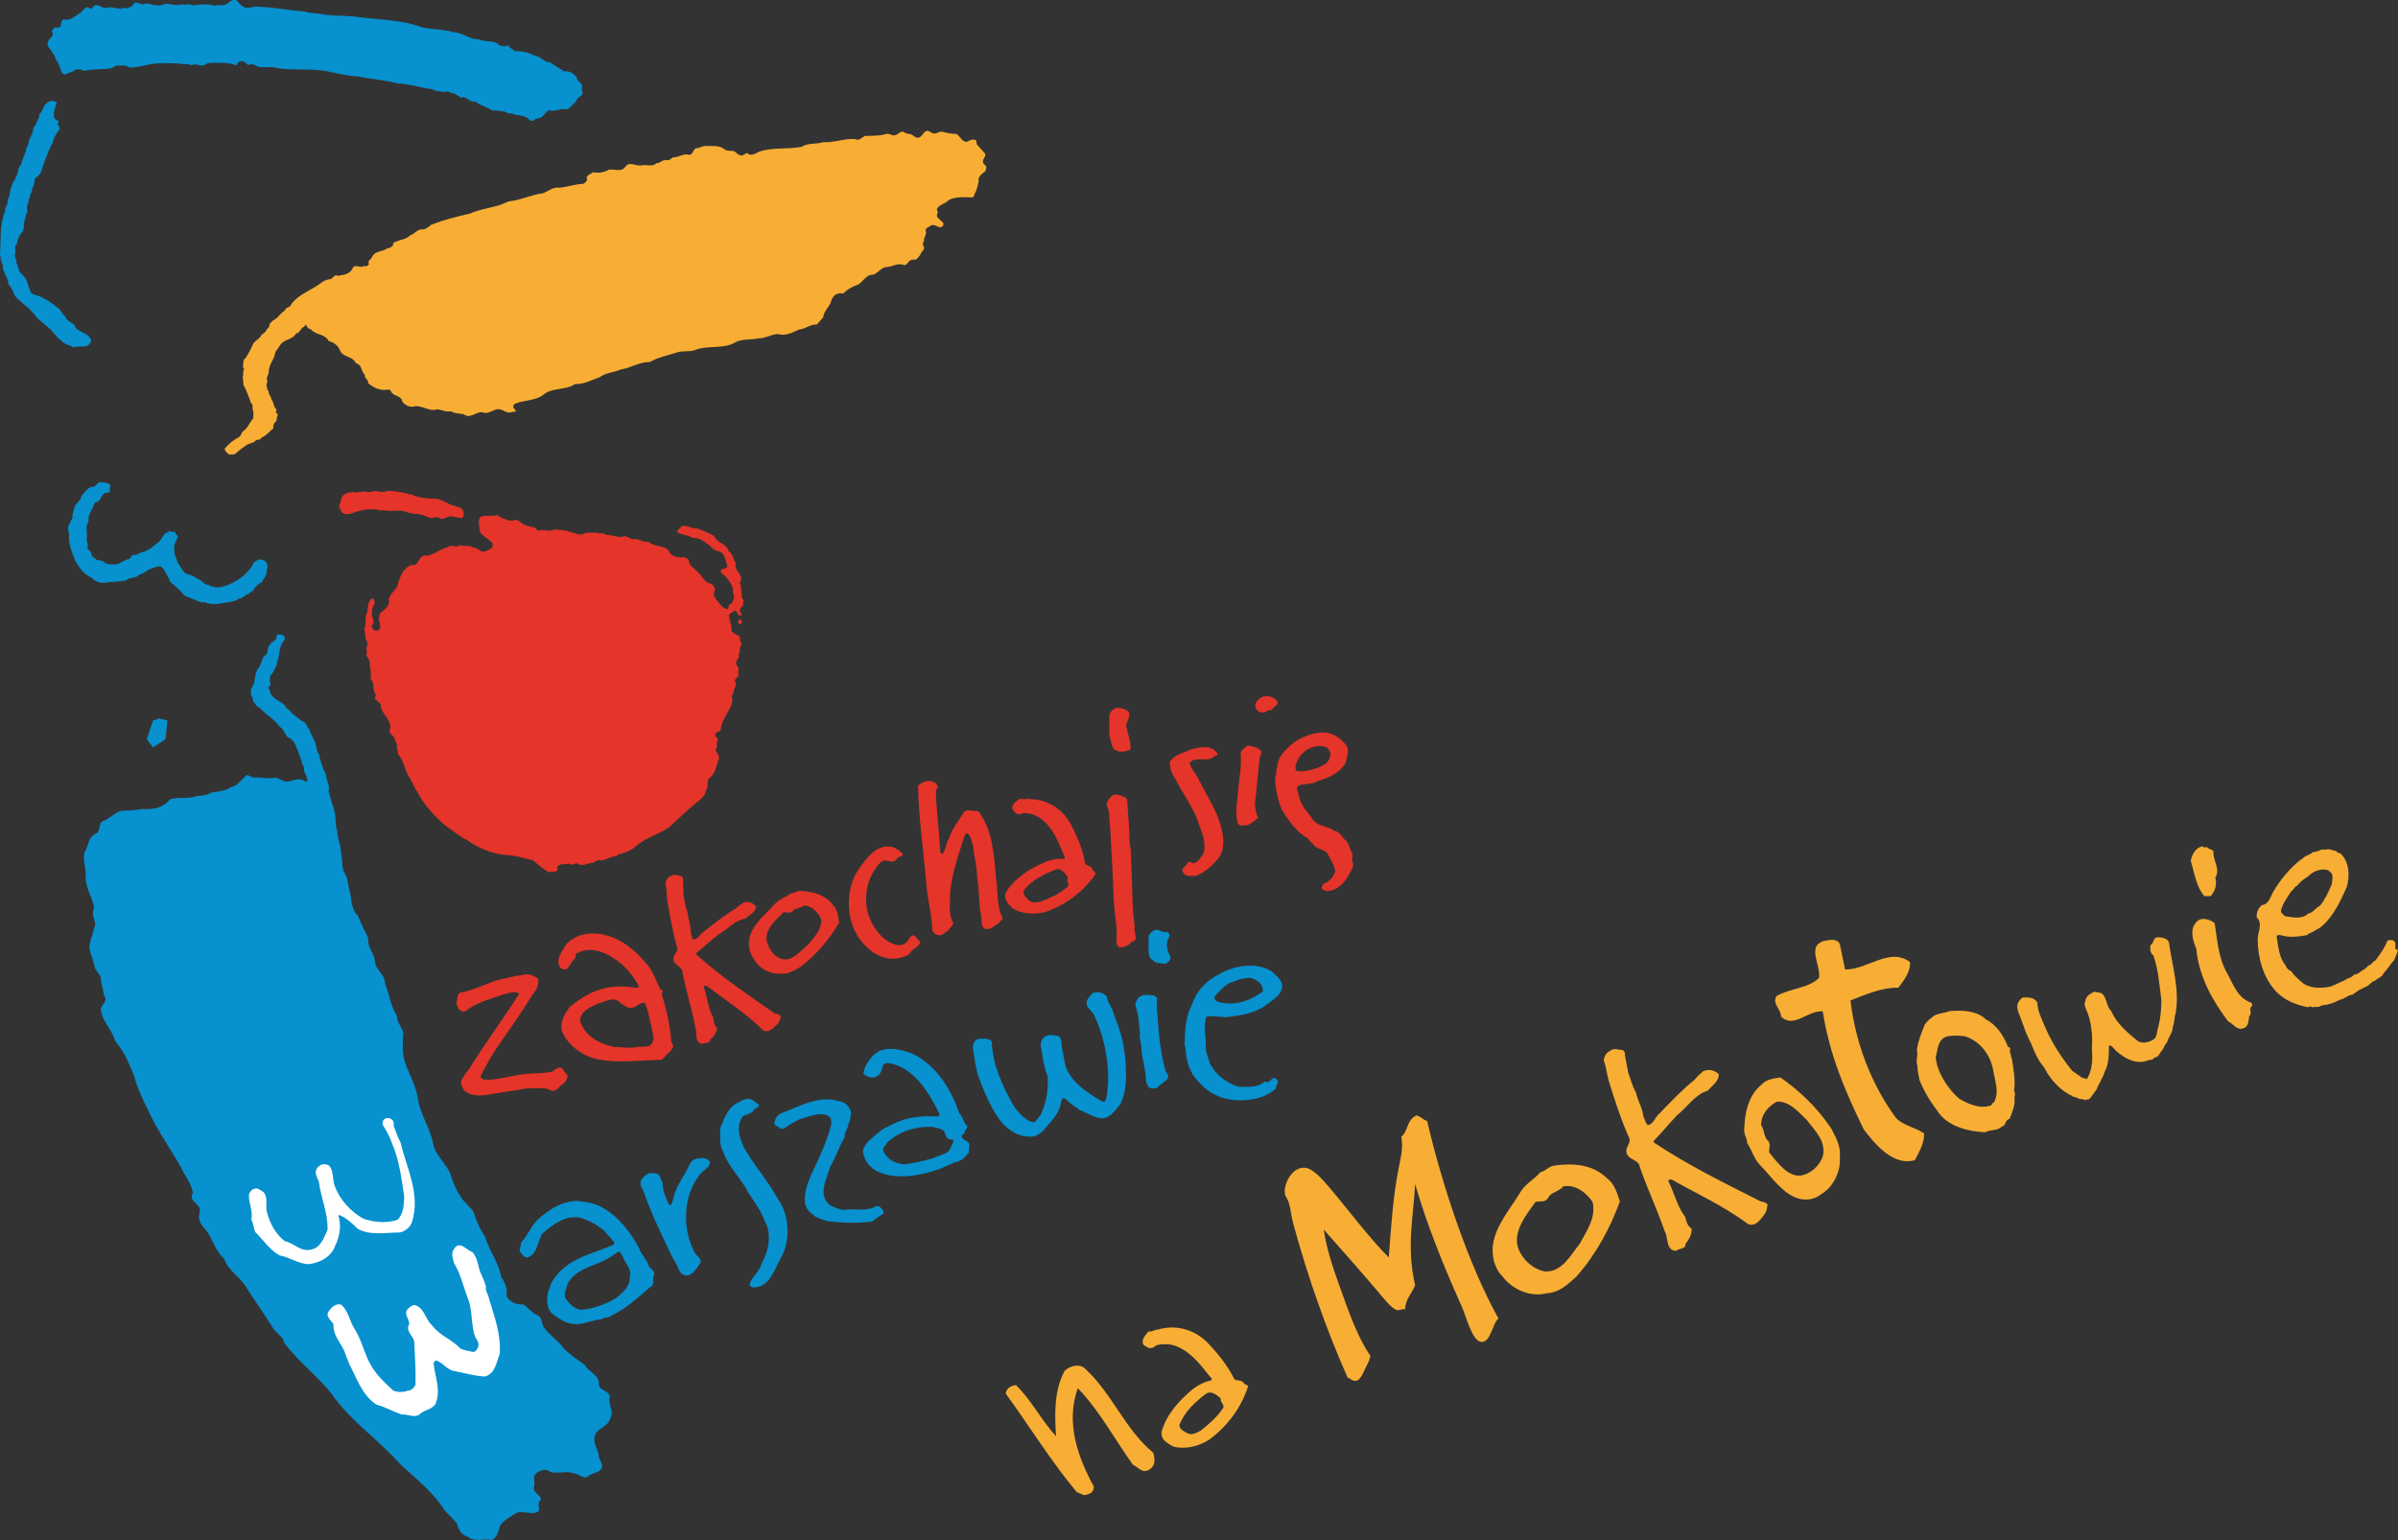<svg xmlns="http://www.w3.org/2000/svg" id="Warstwa_2" viewBox="0 0 155.66 100"><rect x="0" y="0" width="155.66" height="100" fill="#333333" stroke="none"/><defs><style>.cls-1{fill:#fff;}.cls-2{fill:#e53429;}.cls-3{fill:#0791cf;}.cls-4{fill:#f8ae34;}</style></defs><g id="Warstwa_1-2"><g><g><path class="cls-3" d="M39.59,90.72c-.04-.46-.66-.38-.72-.84,.04-.61-.68-.79-.91-1.26-.47-.32-.95-.65-1.37-1.06-.37-.54-.88-.82-1.27-1.35-.19-.24-.09-.6-.38-.78-.37-.13-.64-.53-.97-.73-.43,.03-.9-.15-1.09-.55,.07-.47-.09-.87-.34-1.22-.16-.94-.78-1.7-1.04-2.6-.36-.52-.59-1.1-.78-1.69l-.63-.68c-.35-.43-.58-.94-.77-1.46-.18-.84-1.06-1.4-1.21-2.26-.2-1-.8-1.82-.97-2.83-.11-.91-.61-1.66-.87-2.51-.19-.56-.12-1.23-.09-1.85-.11-.38-.41-.67-.42-1.09-.4-.64-.49-1.41-.77-2.11,.02-.55-.58-.85-.65-1.37,0-.57-.52-.93-.43-1.55-.23-.49-.48-.97-.68-1.47-.4-.36-.4-.92-.49-1.42-.15-.49-.13-1.05-.44-1.47-.13-.42-.07-.91-.18-1.33,0-.44-.24-.79-.22-1.25-.15-.38-.08-.77-.16-1.19,0-.16-.47-1.39-.4-1.51,.08-.12-.06-.21,0-.33-.14-.28-.15-.6-.26-.89-.14-.11-.11-.31-.21-.46-.03-.22-.15-.4-.15-.63-.14-.12-.16-.31-.17-.49-.09-.11-.04-.29-.15-.38-.06-.25-.25-.47-.31-.72-.12-.17-.18-.32-.32-.49-.35-.16-.54-.39-.86-.62-.06-.21-.37-.22-.39-.46-.31-.3-.74-.4-.98-.81,.02-.1-.02-.2-.09-.26-.07-.16,.12-.21,.11-.36-.1-.16,0-.32-.03-.5,.14-.14,.26-.31,.32-.51,.18-.15,.07-.42,.22-.6,0-.17,.06-.28,.07-.44,.02-.3,.14-.56,.32-.79,.08-.08,0-.17-.02-.25-.09-.11-.26-.1-.4-.11-.08,.05-.1,.12-.09,.2-.02,.26-.37,.27-.42,.47-.21,.16-.1,.46-.25,.65-.29,.13-.27,.54-.45,.78-.11,.2-.26,.39-.26,.63-.06,.07,.01,.2-.06,.26,.02,.23-.14,.39-.22,.56,.02,.04-.06,.11,.02,.15-.08,.16,.03,.32,.1,.46-.04,.19,.17,.32,.22,.47,.31,.16,.57,.54,.88,.71,.25,.22,.47,.4,.66,.67,.27,.16,.28,.44,.51,.67,.46,.17,.53,.64,.71,1.02,.06,.26,.22,.48,.23,.76,.21,.15,.03,.44,.22,.6,0,.15,.11,.22,.11,.38l-.02,.14s-.09-.03-.14-.05c-.28-.21-.69-.09-.98,.01-.36,.12-.62-.19-.95-.24-.47,.12-.92-.05-1.4,0-.15-.05-.28-.13-.43-.17-.34,.25-.59,.71-1.03,.79-.36,.26-.85,.28-1.3,.36-.27,.17-.6,.2-.93,.22-.53,.21-1.21,.03-1.74,.22-.45,.56-1.12,.67-1.82,.62-.42,.09-.87,.1-1.32,.11-.44,.12-.78,.53-1.21,.67-.32,.18-.12,.59-.4,.79-.58,.22-.53,.87-.81,1.29-.09,.62,.17,1.12,.08,1.71,.07,.44,.22,.85,.4,1.25,.06,.24,.22,.48,.11,.75-.13,.38,.17,.67,.11,1.04-.12,.11-.03,.3-.15,.4,0,.16-.09,.3-.13,.44,0,.2-.11,.36-.09,.55,.08,.46,.28,.87,.36,1.33,.13,.19,.25,.38,.38,.57,0,.43,.17,.79,.21,1.21,.28,.31-.11,.58-.21,.85,.05,.8,.73,1.34,.92,2.08,.6,.7,.93,1.5,1.25,2.31,.3,1.1,.85,2.09,1.35,3.11,.54,.97,1.18,1.89,1.71,2.86,.25,.54,.67,1.01,.75,1.62-.32,.5,.43,.67,.46,1.09l-.07,.46c.01,.44,.4,.75,.62,1.07,.31,.57,.51,1.19,1.03,1.65,.23,.79,1.13,1.22,1.48,1.95,.57,.86,1.15,1.7,1.7,2.57,.22,.32,.65,.55,.71,.93,1,1.36,2.38,2.28,3.34,3.68,1.23,1.59,2.88,2.72,4.23,4.24,1,.92,2.05,1.75,2.77,2.85,.26,.38,.64,.62,.89,1,.07,.36,.31,.74,.69,.82,.4,.36,1.05,.11,1.55,.21,.27-.09,.39-.42,.47-.66,.07-.54,.64-.75,1.02-1.03,.5-.33,1.09,.18,1.57-.19,.05-.16-.04-.32-.03-.46,.02-.15,.25-.29,.11-.43-.11-.21-.4-.32-.42-.6,.09-.25,.03-.5,.02-.76,.15-.3,.49-.42,.82-.43,.49,.41,1.2,0,1.74,.24,.34-.01,.55,.34,.9,.24,.22-.27,.59-.21,.83-.44,.32-.24,0-.58-.07-.84-.02-.42-.28-.72-.3-1.14-.05-.76,.91-.77,1.04-1.41,.27-.45-.17-.85-.05-1.36"></path><path class="cls-2" d="M48.01,40.22c-.09,.02-.08,.12-.1,.2,.02,.07,.1,.08,.17,.1,.04-.03,.11-.07,.08-.14-.04-.06-.05-.17-.15-.16"></path><path class="cls-1" d="M30.63,81.27c.43,.42,.37,1.04,.63,1.52,.09,.23,.21,.43,.25,.68l.04,.03c-.08,.32,.15,.53,.19,.81,.34,1.16,.79,2.3,.7,3.59-.21,.54-.28,1.27-.95,1.48-.72-.03-1.39-.25-2.09-.37-.42-.12-.7-.57-1.12-.68l-.14,.16c.09,.88,.51,1.82,.12,2.69-.28,.38-.76,.37-1.08,.7-.37,.18-.72-.07-1.11-.03-.56-.2-1.08-.5-1.65-.65-.94-.64-1.26-1.72-1.75-2.63l-.33-.87c-.26-.56-.74-1.02-.69-1.71-.15-.26-.56-.52-.3-.86,.17-.26,.47-.51,.79-.42,.51,.44,.55,1.13,.93,1.66,.51,.86,.64,1.87,1.27,2.67,.32,.47,.78,.87,1.21,1.27,.26,.09,.65,.11,.9-.01,.24,.01,.42-.18,.52-.38,.03-.98-.04-1.85-.08-2.8-.06-.4-.61-.7-.32-1.15,0-.34-.42-.69-.07-1,.15-.15,.33-.29,.52-.2,.56,.25,.59,.9,1.02,1.28,.51,.69,1.28,.9,1.83,1.5,.27,.15,.58,.17,.87,.24,.2-.06,.27-.24,.32-.41,.03-.24-.13-.4-.22-.59-.28-.77-.15-1.72-.47-2.47-.29-.78-.47-1.6-.9-2.31-.07-.27-.21-.65,0-.91,.34-.57,.79,.04,1.14,.18"></path><path class="cls-1" d="M25.54,72.82c.01,.08,.06,.16,0,.24,.13,.36,.26,.76,.46,1.12,.39,1.68,1.33,3.37,.73,5.21-.12,.33-.48,.59-.81,.64-.89,0-1.96,.21-2.71-.25-.38-.38-.74-.7-1.19-.89l-.05,.05c.2,.63,.08,1.38-.21,1.94-.24,.74-1.03,1.14-1.76,1.21-.68-.05-1.21-.46-1.87-.58-.63-.37-1.03-.98-1.55-1.5-.13-.25-.12-.57-.26-.81,.11-.59-.19-1.06-.16-1.64,.05-.14,.15-.31,.32-.36,.23-.11,.43,.09,.63,.21,.29,.31,.13,.81,.2,1.22,.18,.74,.53,1.45,1.17,1.96,.61,.11,1.04,.74,1.74,.54,.61-.12,.82-.8,1.04-1.27,.04-1.11-.43-2.06-.56-3.13-.1-.25-.31-.55-.14-.84,.07-.15,.22-.22,.35-.28,.17-.04,.33,0,.46,.08,.29,.35,.21,.85,.34,1.26,.3,.89,1.05,1.75,1.92,2.2,.66,.21,1.5,.3,2.18,.05,.39-.38,.4-.94,.43-1.49-.17-1.21-.34-2.43-.81-3.52-.14-.4-.35-.78-.58-1.14-.05-.17,.01-.36,.19-.43,.21-.07,.4,.03,.51,.21"></path><path class="cls-3" d="M37.81,5.53c-.11-.16-.36-.31-.39-.53-.18-.25-.47-.41-.8-.36-.29-.23-.64-.36-.91-.6-.41,.03-.62-.41-1.01-.43-.38-.19-.79-.31-1.27-.28-.15-.15-.35-.21-.47-.4-.15,.13-.39,.06-.56,0-.35-.38-.89-.14-1.31-.38-.61,.03-1.01-.42-1.61-.45-.67-.21-1.44-.18-2.13-.34-1.21-.46-2.6-.47-3.93-.63-.78-.13-1.56-.09-2.35-.17-.4-.14-.88-.05-1.26-.21-1.11-.08-2.16-.31-3.31-.32-.17,.07-.37,.07-.58,.07-.21-.07-.4-.28-.55-.47-.39-.17-.55,.3-.89,.3-.17,.02-.39-.05-.55,.05-.45-.18-.96-.07-1.43-.03-.21-.14-.49,0-.73-.07-.41,.17-.87-.18-1.29,.06-.38,.05-.68-.09-1.03-.12-.2,.16-.41-.04-.61-.05-.15-.02-.19,.15-.28,.23-.15,.05-.3,.21-.48,.1-.43,.19-.83-.16-1.26,.03-.27-.04-.6-.43-.83,0-.14,.08-.24-.05-.36-.08-.13,.14-.29,.2-.36,.36-.37,.16-.65,.58-1.14,.45-.21,.08-.13,.31-.2,.46-.11,.08-.27,.1-.41,.07-.02,.08-.15,.15-.15,.26,.19,.29-.17,.41-.25,.65-.12,.28,.13,.45,.25,.64,.03,.17,.26,.26,.21,.47,.24,.23,.28,.56,.41,.84,.03,.14,.18,.19,.32,.17,.16-.15,.41-.11,.56-.3,.18-.02,.42-.05,.56,.08,.59-.13,1.25-.07,1.85-.18,.21-.25,.59-.15,.89-.15,.1,.03,.18,.12,.32,.12,.31-.03,.62-.07,.92-.14,.73-.21,1.55-.15,2.33-.11,.2,.08,.51-.04,.69,.11,.26-.17,.53,.06,.81-.01,.24-.2,.59-.17,.87-.15,.41-.04,.87,0,1.23,.16,.04-.09,.1-.19,.2-.25,.24-.09,.42,.08,.56,.22,.15-.06,.29-.06,.43,0,.41,.3,.94,.03,1.42,.19,.79,.14,1.67,.08,2.5,.12,.97,.05,1.81,.4,2.78,.43,.85,.19,1.76,.23,2.59,.46,.8,.02,1.48,.29,2.25,.37,.22,.18,.54,.11,.8,.19,.21-.12,.37,.08,.57,.08,.18,.05,.33,.22,.51,.28,.37-.13,.52,.34,.9,.25,.34,.28,.78,.35,1.14,.61,.25-.11,.45,.07,.71,.03,.16,.03,.31,.19,.5,.13,.37,.2,.88,.05,1.17,.44,.23,.15,.37-.14,.6-.12,.3-.05,.41-.4,.66-.53,.35,.15,.68-.12,1.04-.06,.34,.06,.46-.37,.72-.47,.01-.28,.39-.34,.45-.59-.12-.14-.04-.37-.06-.53"></path><path class="cls-3" d="M4.89,21.28c-.04-.35-.55-.36-.63-.7-.26-.19-.31-.52-.62-.67-.15-.17-.33-.22-.46-.36-.3-.13-.56-.35-.89-.4-.37-.07-.37-.45-.5-.73-.06-.32-.27-.54-.51-.76-.1-.19-.1-.42-.22-.6,.04-.22-.15-.36-.08-.58,.08-.2-.11-.51,.13-.65,0-.28,.13-.5,.28-.71,.25-.2,.08-.59,.23-.84,0-.11,.05-.2,.05-.31,.19-.19,.04-.46,.1-.68,.13-.13,.04-.35,.18-.48-.04-.22,.19-.34,.12-.56,.2-.18,.11-.51,.26-.73,.29-.12,.35-.42,.45-.69,.07-.33,.24-.62,.34-.93h.01v-.05c.11-.17,.14-.38,.27-.53,.07-.34,.24-.64,.44-.9,.14-.2-.23-.31-.03-.51-.04-.12-.17-.1-.25-.22-.1-.09-.03-.23-.07-.33,.06-.24,.1-.45,.19-.68-.04-.16-.24-.08-.35-.13-.34,.07-.49,.34-.6,.64-.04,.14-.25,.19-.17,.38-.15,.21-.17,.5-.38,.7-.01,.08-.02,.17-.05,.24-.04,.27-.21,.45-.27,.71-.01,.21-.18,.37-.18,.6-.09,.28-.26,.54-.29,.84-.27,.2-.17,.6-.37,.85,0,.22-.24,.27-.22,.49-.13,.24-.15,.52-.21,.78-.08,.13-.11,.28-.11,.45-.06,.15-.18,.28-.14,.48-.04,.16-.2,.29-.12,.48-.16,.14-.05,.36-.15,.53l-.07,1.88,.04,.08c0,.21,.06,.42,.17,.57-.07,.16,.02,.32,.09,.46,.02,.19,.17,.34,.22,.52,0,.09,0,.17,.04,.24,.18,.23,.32,.41,.37,.69,.3,.37,.66,.61,1.01,.93,.11,.16,.36,.34,.46,.55,.34,.29,.71,.59,1,.86,.05,.17,.25,.23,.31,.4,.21,.15,.43,.42,.71,.5,.17,0,.24,.19,.43,.13,.23-.06,.47-.01,.69-.04,.18-.01,.31-.18,.38-.35-.12-.57-.75-.49-1.02-.88"></path><path class="cls-4" d="M63.82,10.55c-.08-.22,.21-.35,.12-.58l-.53-.59c-.03-.12,0-.23-.1-.3-.16-.04-.35,0-.47,.1-.36,.13-.5-.32-.74-.48-.31,0-.6-.06-.87-.13-.27-.1-.44,.19-.72,.07l-.25-.14c-.25-.06-.35,.28-.54,.4-.22,.13-.39-.08-.56-.17-.14-.05-.33-.03-.45-.13-.21-.17-.36,.1-.54,.15-.22,.13-.38-.09-.6-.06-.43,.14-.95,.12-1.44,.14-.19,.1-.37,.34-.63,.2-.7-.05-1.32,.24-2.05,.2-.45,.15-1.01,.03-1.4,.3-.84,.17-1.79,.04-2.62,.27-.3,.07-.63,.43-.94,.13l-.25,.14c-.26,.11-.41-.16-.6-.26-.19-.02-.39-.02-.56-.07-.33-.33-.84-.25-1.3-.26-.22,.01-.39,.15-.62,.15-.17,.13-.19,.37-.39,.43-.41-.14-.7,.18-1.1,.16-.12,.07-.21,.22-.38,.18-.26-.07-.42,.2-.68,.2-.25,.24-.6,.09-.93,.13-.39,.11-.81-.3-1.09,.1-.26,.36-.67,.15-1.04,.18-.31,.17-.71,.26-1.06,.17-.13,.14-.5,.19-.38,.46-.02,.15-.14,.25-.26,.3-.53,.02-.98,.19-1.52,.25-.43-.08-.73,.24-1.1,.36-.76,.1-1.43,.45-2.21,.53l-.51,.21c-.66,.22-1.37,.29-2,.58-.86,.19-1.71,.41-2.51,.72-.16,.12-.33,.28-.54,.31-.34-.06-.54,.29-.83,.38-.26,.26-.62,.27-.92,.41-.1,.02-.24,.1-.19,.24-.11,.09-.21,.21-.37,.18-.3,.27-.8,.14-1,.58-.07,.15-.32,.26-.2,.45-.06,.14-.21,.18-.34,.13-.24,.19-.52-.16-.71,.12-.12,.33-.46,.45-.77,.48-.07,0-.12,.02-.15,.06-.04-.01-.07-.03-.1-.05-.19-.05-.25,.19-.42,.24-.24,.03-.45,.11-.62,.25-.66,.5-1.44,.72-1.94,1.39-.05,.23-.36,.17-.4,.39-.2,.14-.39,.34-.52,.5-.19,.09-.36,.23-.49,.41,.02,.16-.08,.25-.18,.33-.03,.16-.2,.25-.33,.34-.09,.25-.38,.37-.52,.55-.18,.37-.35,.79-.65,1.11l-.04,.43c0,.06,.09,.11,.07,.19-.09,.1-.05,.27-.05,.4-.06,.04-.03,.15-.02,.2,.05,.19-.02,.4,.13,.55,.13,.33,.28,.65,.38,.99,.17,.1,.09,.31,.13,.51,.09,.15,0,.34,.04,.49-.27,.3-.35,.65-.71,.89-.08,.1-.1,.24-.19,.32-.36,.19-.69,.44-.96,.77,0,.17,.16,.29,.29,.39,.12-.04,.32,.04,.41-.07,.18-.16,.42-.36,.64-.49,.17-.19,.47-.14,.64-.33,.08-.13,.32-.01,.39-.2,.34-.15,.51-.4,.79-.63-.06-.22,.1-.37,.21-.5-.02-.12,.02-.22,.06-.31,.05-.12-.09-.15-.13-.23,.18-.19-.12-.27-.1-.46-.08-.09-.03-.25-.17-.32,.02-.22-.21-.34-.17-.56-.14-.08-.08-.24-.14-.33-.03-.11,0-.22,.06-.31-.13-.21,.04-.4,.08-.6-.03-.51,.38-.84,.42-1.31l.36-.52c.24-.32,.76-.29,.99-.69,.25-.04,.28-.34,.52-.45,.03-.04,.07-.08,.11-.13,.07,.12,.16,.29,.32,.29,.32,.42,.9,.27,1.17,.78,.3,.06,.63,.3,.73,.61,.15,.35,.57,.38,.84,.58,.13,.08,.14,.24,.28,.28,.34,.13,.23,.52,.5,.71-.08,.24,.27,.32,.2,.54,.33,.28,.69,.47,1.14,.45,.12,0,.23-.07,.33,.05,.15,.41,.7,.26,.76,.73,.16,.18,.4,.33,.68,.31,.58-.17,.98,.35,1.59,.17,.3,.03,.57,.19,.89,.13,.24,.15,.54,.14,.81,.18,.41,.34,.77-.14,1.19-.13,.35,.17,.65-.1,.96-.18,.39-.08,.59,.31,.98,.18,.08-.05,.21,.03,.26-.07,0-.1-.12-.14-.15-.21-.05-.09,.02-.17,.07-.25,.59-.26,1.31-.19,1.85-.58,.57-.51,1.46-.28,2.07-.71,.61,.02,1.08-.27,1.61-.45,.4-.29,.92-.3,1.37-.5,.65-.09,1.18-.49,1.88-.48,.54-.32,1.19-.43,1.78-.63,.37-.12,.84-.01,1.19-.16,.8-.32,1.84-.03,2.58-.49,.44-.24,1.01-.15,1.5-.26,.47,0,.82-.26,1.27-.28,.49,.15,.94-.1,1.36-.29,.42-.03,.73-.35,1.17-.33l.41-.47c.03-.34,.3-.6,.46-.89,.07-.27,.22-.61,.54-.65,.12-.06,.24,.05,.35-.04,.23-.25,.55-.41,.86-.52,.35-.16,.48-.54,.86-.65,.43,.03,.63-.49,1.02-.51,.39,0,.7-.28,1.1-.15,.17,.1,.25-.08,.34-.18,.12-.15,.3-.17,.48-.15,.11-.08,.21-.21,.3-.33,.02-.2,.38-.34,.18-.56-.02-.1-.04-.23,.05-.31-.04-.27,.22-.43,.1-.71,.04-.18,.23-.2,.34-.3,.3-.17,.52,.28,.79,.02,.13-.25-.17-.31-.29-.5-.26-.18,.09-.36-.12-.57,.16-.34,.55-.34,.78-.61,.44-.23,1.03-.19,1.51-.17,.09,0,.17-.11,.16-.21,.16-.24,.21-.54,.28-.83-.08-.33,.24-.5,.45-.68l.05-.28-.23-.25"></path><path class="cls-3" d="M7.11,31.43c.1,.11,.02,.24,0,.35,.03,.05,.04,.14,0,.18-.13,.06-.3,.01-.4,.13-.17,.14-.19,.48-.48,.52-.18,.09-.13,.28-.23,.4-.14,.25-.29,.52-.25,.84-.24,.32-.05,.77-.13,1.16,.03,.19,.13,.4,.04,.6,.14,.14,.3,.24,.29,.46,.09,.13,.24,.17,.34,.29l.37,.06c.23,.27,.64,.25,.96,.21,.27-.1,.48-.28,.77-.34,.15-.06,.12-.34,.37-.25,.23-.03,.36-.21,.59-.21,.24-.12,.47-.22,.66-.41,.11-.11,.3-.19,.4-.34,.15-.18,.22-.46,.48-.52,.04-.06,.12-.08,.19-.07,.08,.15,.34-.1,.3,.17,.08,.07,.18,.11,.17,.22-.1,.13-.1,.3-.21,.43-.12,.48,.07,.89,.23,1.29,.19,.21,.26,.55,.56,.67,.24,.05,.46,.14,.66,.3,.25,.04,.4,.31,.62,.4,.16-.02,.25,.13,.41,.11,.32,.15,.66,0,.96-.09,.71-.3,1.35-.75,1.69-1.44,.11-.13,.26-.19,.41-.23,.18,.02,.38,.08,.45,.27,.11,.21-.06,.42-.01,.64-.1,.12-.09,.29-.24,.38-.02,.28-.38,.27-.46,.5-.04,0-.07,.05-.1,.08-.04,.21-.29,.25-.42,.4-.24,.05-.36,.3-.63,.29-.14,.17-.41,.16-.62,.22-.51,.07-1.07,.24-1.56,0-.31,.08-.5-.15-.76-.19-.24-.16-.61-.15-.71-.43-.22-.19-.49-.5-.75-.67-.06-.06-.08-.15-.08-.23-.22-.24-.25-.61-.56-.79-.25-.06-.41,.1-.63,.13-.28,.1-.43,.33-.75,.39-.23,.27-.63,.14-.88,.38-.39,.08-.81,.08-1.21,.12-.32,.09-.64,0-.89-.17-.05-.13-.21-.12-.3-.22-.44-.24-.68-.67-.92-1.06,0-.18-.15-.3-.16-.47-.14-.36-.26-.76-.2-1.17-.08-.24-.11-.59,.08-.8-.01-.13,.12-.19,.14-.3-.04-.28,.12-.52,.15-.79,.16-.17,.4-.37,.44-.65,.24-.25,.46-.63,.84-.58,.12-.1,.2-.31,.41-.28,.2,0,.4,0,.54,.13"></path><path class="cls-2" d="M48.24,39.37c-.06-.17,.13-.37-.07-.51-.05-.34-.02-.7-.15-1.04,.35-.5-.44-.73-.25-1.24-.18-.25-.17-.59-.47-.79-.13-.52-.76-.51-.94-.99-.37-.2-.75-.36-1.13-.5-.36,.06-.64-.26-1.01-.12-.05,.15-.3,.22-.26,.37,.3,.22,.71,.15,1,.39,.35-.05,.65,.13,.91,.35,.27,.12,.4,.45,.73,.5,.48,.08,.47,.6,.61,.94-.03,.24-.29,.15-.41,.28-.1,.21,.23,.32,.33,.46,.24,.3,.52,.62,.44,1.01,.18,.25,.03,.52-.1,.74-.26,0-.09,.28-.28,.34-.36-.1-.56-.47-.78-.76-.14-.2-.03-.39,.01-.6-.08-.11-.17-.27-.31-.31-.45-.08-.55-.6-.89-.81-.17-.23-.51-.37-.5-.67-.04-.15-.2-.13-.28-.25-.31,.08-.67,.01-.92-.2-.26-.65-1-.38-1.42-.78-.39,.07-.65-.26-1.06-.17-.16-.07-.32-.16-.5-.2-.41,.17-.76-.1-1.17-.08-.13-.05-.27-.17-.41-.08-.28-.12-.63-.04-.91-.06-.15,.1-.36,.14-.55,.1-.19-.12-.44-.08-.63-.21-.29-.06-.6-.09-.89-.1-.33,.21-.68-.06-1.05,.08l-.26-.23c-.24-.01-.46-.09-.68-.18-.16-.07-.29-.26-.47-.3-.28,.08-.57,.08-.81-.09-.21,.05-.28-.23-.48-.2-.31,.07-.62,0-.94,.05l-.13,.08c-.17,.29-.02,.64,0,.94,.12,.25,.4,.36,.6,.55,.1,.05,.21,.17,.23,.28,.02,.29-.31,.35-.51,.45-.31,.11-.46-.3-.78-.25-.23-.23-.58-.01-.84-.18-.17,.19-.39,.05-.61,.06-.33,.17-.71,.23-1.01,.48-.21,.02-.37,.22-.61,.15-.51-.02-.39,.74-.93,.61-.56,.22-.78,.85-.91,1.39-.16,.29-.48,.52-.56,.84,.14,.45-.33,.68-.6,.96,.03,.18-.14,.35,.02,.5-.03,.21,.15,.45-.1,.56-.1,.02-.24,.05-.31-.05-.04-.09-.14-.16-.1-.28,.28-.28-.11-.56,.02-.86-.07-.23,.11-.41,.17-.61-.06-.09-.01-.31-.2-.26-.27,.21-.24,.56-.29,.87-.19,.32-.03,.79-.2,1.12,.13,.25,0,.6,.2,.83,.1,.24-.18,.41-.01,.63-.2,.33,.31,.5,.16,.85,.1,.31,.08,.61,.08,.96,.29,.23,.07,.62,.28,.89,.1,.12-.04,.26-.01,.36l.38,.35c-.03,.63,.7,.94,.6,1.59-.06,.09-.01,.2,0,.3,.3,.19,.36,.53,.46,.79-.09,.21,.1,.34,.05,.54,.36,.42,.43,.97,.68,1.44,.24,.31,.33,.68,.56,.99,.44,.86,1.13,1.64,1.91,2.28,.43,.28,.83,.64,1.29,.86,.74,.52,1.56,.89,2.48,.99,.64,.01,1.24,.21,1.84,.35,.33,.27,.63,.54,.99,.76,.19,0,.42,.02,.58-.08,.05-.08,.01-.15,0-.23,.14-.28,.51-.15,.76-.23,.17,.16,.35-.04,.54-.02,.34,.25,.71-.03,1.06-.05,.15-.12,.35-.21,.54-.13l.59-.21c.16-.09,.38-.02,.49-.2,.41-.07,.79-.23,1.11-.5,.65-.58,1.47-.77,2.16-1.24,.62-.55,1.21-1.14,1.84-1.65,.27-.19,.55-.46,.59-.79,.17-.23,0-.6,.23-.79,.41-.3,.41-.78,.58-1.18,.09-.28-.15-.43-.2-.66,.18-.18-.01-.45,.17-.63-.05-.14-.24-.17-.17-.37,.04-.18,.25-.12,.33-.25,.05-.69,.58-1.19,.76-1.83,.02-.18-.13-.39,.07-.54-.05-.3,.3-.54,.08-.81,0-.18,.22-.22,.25-.4-.08-.19,.11-.49-.13-.64-.08-.21,.04-.37,.17-.52-.08-.11-.01-.23,.05-.33-.11-.27,.28-.52-.02-.75,.16-.4-.41-.35-.53-.64,.03-.35-.13-.65-.17-.99,.05-.16,.24-.16,.33-.29,.27-.08,.17,.35,.46,.29,.13-.12-.1-.16-.07-.28-.02-.13,.05-.23,.15-.32"></path><path class="cls-2" d="M24.67,33.15c.22-.06,.45,.02,.67,.03,.2-.04,.43,0,.62-.02,.27-.02,.42,.14,.67,.14,.22,.12,.54,.01,.75,.15,.17-.04,.26,.12,.42,.11,.11,.09,.3,.1,.43,.04,.15-.03,.32,0,.41,.1,.27-.01,.44-.23,.72-.16,.2,.02,.38,.08,.58,.11,.2-.06,.13-.23,.16-.38-.07-.14-.13-.3-.29-.34-.18,.02-.27-.14-.44-.11-.34-.14-.65-.36-1.02-.43-.56-.02-1.15-.04-1.63-.28-.1-.03-.21,0-.28-.06-.42-.09-.83-.19-1.3-.17-.15,.07-.33,.06-.5,.05-.25-.12-.52,.04-.79,.02-.15-.04-.35-.04-.51,0-.13-.05-.21,.1-.33,.01-.32-.02-.69,.05-.85,.36-.03,.21-.09,.4-.16,.59,.11,.11,.11,.31,.26,.41,.31,.16,.65-.02,.92-.11,.45-.12,1.02-.22,1.5-.07"></path><polyline class="cls-3" points="9.93 46.79 9.53 48 9.93 48.53 10.74 48 10.87 46.79 10.34 46.65"></polyline><path class="cls-2" d="M82.95,45.59c-.23-.34-.64-.47-1.03-.33-.24,.14-.53,.37-.41,.72,.12,.24,.37,.34,.62,.27,.12-.17,.35-.07,.48-.21,.06-.2,.36-.21,.33-.45"></path><path class="cls-2" d="M72.09,48.07c.1,.25,.09,.65,.46,.67,.15,.15,.28,0,.45,.07,.1-.09,.28-.03,.37-.17,0-.07,.07-.14,0-.2,.04-.38-.17-.68-.19-1.06-.23-.37,.19-.67,.12-1.08-.16-.29-.51-.33-.83-.34-.21,.07-.43,.26-.46,.5,.03,.49-.07,1.12,.08,1.6"></path><path class="cls-2" d="M84.32,49.19c.38-.56,1-.85,1.7-.71l.15,.1c.13,.14,.23,.3,.17,.5-.03,.44-.49,.66-.85,.79-.41,.12-.87,.27-1.32,.19-.22-.28,.05-.59,.15-.86h0Zm3.51,6.89c-.12-.23,.01-.43-.05-.68-.21-.29-.19-.7-.52-.91-.18-.2-.31-.51-.62-.52-.43-.37-1.07-.25-1.44-.78-.32-.5-.78-.89-.87-1.48-.03-.23-.23-.46-.08-.67,.32-.15,.7-.12,1.04-.2,.4-.24,.9-.26,1.27-.56,.3-.13,.59-.42,.78-.71,.07-.37,.29-.8,.06-1.16-.41-.56-1-.91-1.72-.84-.6,.06-1.13,.28-1.62,.59-.41,.3-.76,.65-1.01,1.07-.04,.18-.16,.35-.13,.53-.12,.22-.03,.52-.15,.74,.02,.74,.18,1.46,.45,2.11,.44,.67,.93,1.43,1.68,1.82,.08,.13,.14,.25,.3,.32,.18,.39,.65,.35,.94,.62,.19,.4,.47,.76,.54,1.21-.12,.34-.39,.69-.74,.79-.07,.1-.15,.18-.15,.3,.06,.14,.22,.14,.33,.19,.7,0,1.25-.62,1.52-1.2,.09-.18,.23-.35,.2-.59"></path><path class="cls-2" d="M80.53,48.83c.07,.79-.05,1.52-.14,2.25-.04,.48-.07,.9-.13,1.37,0,.38-.02,.77,.13,1.08,.18,.16,.36,.02,.59,.06,.24-.14,.5-.3,.69-.49-.14-.27-.19-.57-.21-.89,.12-1,.21-2.04,.31-3.02,.06-.12,.1-.26,.11-.4-.23-.26-.55-.34-.87-.38-.18,.09-.37,.25-.47,.43"></path><path class="cls-2" d="M77.83,50.63c-.17-.38-.52-.69-.61-1.09,.41-.5,1.18,.02,1.6-.43,.06-.07,.22,0,.23-.13-.35-.68-1.25-.46-1.8-.3-.46,.23-1.03,.31-1.32,.81,.02,.39,.12,.8,.38,1.1,.42,.89,1.04,1.68,1.4,2.59,.23,.73,.67,1.52,.38,2.31-.17,.17-.27,.42-.5,.52-.07,.03-.21,.07-.28-.02-.05-.05-.16-.05-.21,.02-.06,.25-.51,.36-.3,.64,.18,.32,.55,.22,.84,.22,.56-.23,1.05-.64,1.44-1.13,.44-.54,.36-1.32,.2-1.96-.26-1.14-.95-2.11-1.45-3.14"></path><path class="cls-2" d="M64.65,56.88c-.14-1.41-.22-2.83-.98-3.98-.05-.14-.19-.27-.36-.25-.25,.02-.6-.15-.78,.14-.32,.56-.77,1.05-.93,1.67-.21,.29-.19,.67-.39,.96-.07,.05-.12-.02-.17-.07-.07-1.15-.19-2.31-.28-3.48,.03-.27-.09-.63,.16-.76-.1-.04-.08-.16-.15-.23-.34-.3-.91-.17-1.18,.16,.05,2.03,.32,4.04,.52,6.05,.04,1.14,.38,2.19,.41,3.31,.03,.16,.18,.23,.3,.3,.31,.12,.5-.16,.74-.28,.08-.21,.34-.29,.31-.53-.34-.56-.18-1.29-.2-1.93,.14-1.29,.54-2.45,.93-3.64,.04-.08,.06-.21,.18-.21,.28,.16,.28,.54,.38,.83,.08,.7,.27,1.38,.27,2.1,.16,.77,.09,1.63,.25,2.4,.08,.29-.06,.67,.25,.87,.39,.11,.62-.23,.92-.38,.04-.14,.25-.18,.23-.33-.42-.79-.27-1.82-.45-2.71"></path><path class="cls-2" d="M73.66,60.2c-.2-1.4-.15-2.86-.23-4.29-.03-.36,.01-.73-.1-1.08,0-.95-.11-1.94-.16-2.91l-.1-.13c-.28-.12-.68-.34-.94-.07-.17,.17-.28,.36-.3,.58,.25,.4,.13,.89,.23,1.36,.08,1.54,.18,3.1,.23,4.66,.03,.95,.27,1.86,.18,2.82,.04,.14,.04,.31,.2,.38,.28,0,.6-.1,.76-.36,.55-.06,.13-.65,.23-.96"></path><path class="cls-2" d="M69.31,57.57c-.5,.45-1.1,.71-1.69,.96-.28,.05-.63,.14-.84-.08-.17-.17-.41-.36-.32-.63,.55-.71,1.34-1.07,2.1-1.37,.37-.08,.58,.28,.76,.52-.12,.21,.11,.41-.01,.6h0Zm1.61-1.12c-.08-.23-.33-.21-.47-.36-.17-.95-.54-1.82-.99-2.66-.55-.96-1.54-1.54-2.63-1.54-.19-.06-.41,.07-.58-.05-.21,.15-.62,.36-.53,.7,.07,.12,.19,.24,.31,.31,.13,.03,.29,.03,.39-.06,.44,0,.84,.14,1.18,.39,.75,.58,1.09,1.45,1.42,2.26,.01,.11,.18,.22,.05,.33-.42-.03-.83,.05-1.2,.19-.97,.42-1.98,1.01-2.57,1.98-.2,.45,.16,.77,.44,1.05,.62,.37,1.46,.42,2.17,.21,1.25-.44,2.44-1.3,3.22-2.48-.07-.11-.19-.15-.21-.28"></path><path class="cls-2" d="M58.78,61.24c-.19,.16-.51,.16-.73,.07-.84-.28-1.4-1.12-1.68-1.9-.36-1.23-.06-2.57,.83-3.45,.32-.26,.69,.18,.99-.14,.06-.23,.32-.16,.43-.33-.16-.25-.43-.39-.68-.49-1.01-.24-1.68,.7-2.17,1.4-.84,1.14-.87,3.04-.18,4.25,.53,.9,1.45,1.68,2.56,1.6,.31-.05,.61-.13,.87-.29,.16-.35,.59-.42,.73-.78l-.39-.43c-.34-.09-.33,.35-.59,.49"></path><path class="cls-2" d="M50.34,65.84c-1.75-1.22-3.51-2.4-5.14-3.86l-.03-.08c.47-.37,.94-.81,1.43-1.19,.59-.35,1.09-.95,1.78-1.06,.25-.22,.67-.41,.7-.78-.17-.24-.49-.36-.78-.28-.18,.11-.36,.23-.53,.39-.72,.43-1.4,.98-2.08,1.51-.26,.15-.36,.5-.68,.51-.13-.12-.11-.33-.18-.48,.03-.46-.18-.85-.2-1.3-.15-.34-.18-.72-.26-1.09,0-.35-.05-.72-.03-1.1l-.08-.12c-.23-.03-.45-.2-.67-.05-.22,.06-.34,.26-.4,.46,.1,.36,.06,.71,.12,1.09,.17,1.08,.37,2.16,.66,3.19,.01,.27-.32,.43-.25,.74,.05,.35,.58,.41,.58,.79,.23,1.21,.6,2.35,.83,3.55,.16,.35-.1,1.01,.46,1.11,.16-.12,.51,0,.53-.3,.22-.2,.42-.47,.43-.76-.21-.16-.21-.41-.25-.65-.35-.61-.38-1.35-.62-2l.05-.07s.11,0,.15,.01c1.22,.93,2.54,1.78,3.67,2.89,.42,.18,.7-.22,.96-.46,.1-.13,.14-.28,.18-.45-.08-.1-.2-.14-.31-.19"></path><path class="cls-2" d="M52.43,61.36c-.52,.43-.99,1.08-1.71,.91-.52-.19-.89-.74-.96-1.25-.06-.73,.6-1.3,1.12-1.79,.18-.01,.37,.1,.54-.03,.19-.28,.54-.19,.76-.4,.54,0,.94,.47,1.13,.91,.02,.68-.47,1.16-.88,1.65h0Zm-.44-3.52c-.25-.02-.43,.17-.66,.17-.35,.28-.77,.37-1.08,.74-.56,.61-1.24,1.15-1.52,1.89-.18,.46-.17,1.07,.12,1.49,.32,.66,1.03,1.13,1.76,1.09,.55,.07,.96-.21,1.38-.46,1.02-.78,1.85-1.78,2.48-2.84-.05-.37-.07-.79-.35-1.09-.5-.72-1.3-.93-2.13-.98"></path><path class="cls-2" d="M42.37,67.64c-.13,.46-.72,.28-1.11,.35-.43,.12-.9-.03-1.33,0-.92-.16-1.98-.7-2.27-1.69-.03-.67,.7-.89,1.15-1.14,.48-.1,1.09-.54,1.49,0l.22,.11c.14,.15,.34,.21,.54,.16,.3-.05,.49-.39,.81-.3,.22,.52,.3,1.1,.45,1.65,0,.3,.19,.59,.05,.86h0Zm.59-3.12c0-.08,.05-.08,.08-.15-.04-.06-.11-.09-.17-.13-.3-.6-.49-1.24-.99-1.76-.77-.92-1.75-1.64-2.89-1.83-.85-.13-1.69,.06-2.24,.67-.26,.46-.74,.99-.37,1.52,.54,.42,.63-.44,.99-.64-.02-.1-.04-.24,.08-.3,.34-.19,.75-.26,1.18-.19,1.2,.23,2.27,1.23,2.84,2.33-.02,.04-.06,.1-.11,.1-.62-.07-1.32-.15-1.96,0-.92,.16-1.69,.66-2.42,1.24-.32,.45-.62,.9-.52,1.52,.28,.79,1.04,1.41,1.78,1.72,1.42,.51,3.18,.21,4.68,.2l.2-.15c.17-.32,.83-.58,.46-1-.08-1.1-.32-2.14-.63-3.14"></path><path class="cls-2" d="M35.8,69.59c-.64,.14-1.32,.07-1.95,.18-.82,.11-1.61,.39-2.45,.33-.09-.03-.21-.13-.21-.23,.41-.76,.81-1.52,1.34-2.23,.67-.97,1.34-1.93,1.96-2.93,.23-.34,.52-.66,.45-1.1l-.04-.1c-.32-.18-.66-.34-1.04-.18-.44,0-.82,.18-1.24,.23-.94,.21-1.75,.72-2.71,.89-.3,.09-.18,.49-.3,.7,.1,.11,.06,.28,.19,.38,.1,.12,.23,.18,.39,.15,.76-.63,1.71-.82,2.59-1.14,.28-.04,.63-.22,.88-.04,.05,.08-.02,.15-.06,.2-1.03,1.57-2.15,3.11-3.14,4.7-.2,.23-.35,.48-.5,.72-.12,.25,.07,.45,.14,.66,.37,.34,.87,.39,1.37,.33,.91-.16,1.87-.28,2.8-.45,.47,.05,1.05-.11,1.49,.14,.19,.12,.34-.06,.5-.15,.14-.26,.47-.29,.53-.59,.18-.28-.16-.39-.24-.61-.26-.34-.51,.06-.75,.15"></path><path class="cls-3" d="M75.81,60.99c.06-.09,.13-.18,.1-.32-.02-.08-.12-.12-.18-.16-.34,.1-.57-.31-.87-.05-.5,.23-.21,.73-.32,1.16,.06,.25-.01,.57,.28,.71,.21,.28,.51,.17,.79,.26,.19-.06,.36-.23,.38-.44-.19-.34-.34-.76-.18-1.16"></path><path class="cls-3" d="M78.85,64.69c.39-.39,.72-.85,1.26-.96,.34-.15,.7-.25,1.11-.23,.25,.1,.55,.23,.69,.52,0,.13,.14,.27,.02,.39-.82,.6-1.91,.97-2.94,.61-.09-.09-.24-.2-.13-.33h0Zm3.94,5.32c-.21-.05-.29,.13-.41,.23-.1,.04-.19,.03-.27-.02-.44,.41-1.1,.35-1.69,.35-.77-.22-1.56-.8-1.9-1.57-.09-.35-.27-.66-.25-1.06,.03-.49-.11-1.02-.05-1.49,.07-.14-.02-.36,.15-.46,.38-.01,.83,.02,1.22,.06,.92-.11,1.83-.24,2.56-.77,.46-.36,1.2-.74,1.06-1.42-.1-.31-.43-.56-.66-.79-1.04-.65-2.55-.36-3.52,.25-.76,.37-1.41,1.11-1.65,1.9-.43,.79-.47,1.69-.48,2.66l.05,.12c.04,.83,.23,1.63,.85,2.23,.94,1.15,2.41,1.41,3.8,1.09,.11-.01,.18-.13,.31-.08,.3-.16,.61-.29,.88-.52,.05-.12,.06-.26,.14-.37,.08-.15-.05-.25-.14-.34"></path><path class="cls-3" d="M72.43,66.22c-.05-.11-.04-.25-.13-.34-.06-.43-.41-.76-.45-1.17-.21-.24-.61-.37-.93-.22-.17,.2-.4,.39-.39,.68,.04,.28,.32,.46,.47,.7,.61,1.27,.93,2.69,.94,4.2-.04,.51-.03,.98-.2,1.44-.05,.06-.15,.03-.21,.01-.78-.48-1.69-1.01-2.16-1.86-.26-.39-.29-.89-.38-1.36-.12-.32-.01-.73-.23-1.01-.3-.07-.79-.18-1.03,.1-.11,.15-.18,.3-.18,.5,.12,.51,.14,1.06,.31,1.54,0,.16,.08,.28,.14,.41,.07,.92-.08,1.77-.45,2.56-.2,.15-.25,.5-.54,.47-.53-.18-.95-.67-1.26-1.14-.68-1.27-1.32-2.54-1.37-4.07-.16-.29-.59-.21-.91-.2-.22,.09-.3,.32-.33,.53,.11,.6,.17,1.23,.33,1.8,.38,1.03,.79,2.05,1.44,2.95,.55,.7,1.3,1.16,2.21,1.05,.21-.06,.38-.21,.56-.32,.43-.55,1.03-1.06,1.16-1.75,.07-.13,.01-.31,.15-.41,.05,0,.09,0,.13,.01,.3,.3,.64,.53,.97,.76,.42,.15,.79,.42,1.23,.5,.7,.18,1.05-.49,1.42-.91,.39-.82,.37-1.74,.33-2.67-.09-.98-.26-1.93-.64-2.78"></path><path class="cls-3" d="M75.13,65.88c-.04-.34-.06-.72-.01-1.04-.07-.14-.21-.23-.37-.21-.28-.07-.57-.04-.81,.11-.17,.19-.3,.43-.2,.68,.19,.52,.18,1.11,.26,1.67-.06,.38,.11,.69,.1,1.07,.05,.73,.3,1.39,.3,2.11,.06,.12,.1,.26,.2,.36,.15,.06,.35,.04,.51,.02,.19-.28,.52-.36,.71-.65,.06-.18-.1-.31-.16-.46-.33-1.16-.45-2.4-.53-3.67"></path><path class="cls-3" d="M61.6,74.74c-.33,.25-.73,.31-1.1,.49-.61,.15-1.2,.32-1.84,.37-.53-.05-1.08-.31-1.3-.83-.12-.27,.15-.41,.25-.61,.81-.71,1.79-1.03,2.91-.99,.25,.08,.54,.08,.76,.27,.1,.18,.09,.41,.3,.53,.11,.03,.25,0,.33,.08-.07,.25-.21,.46-.31,.69h0Zm.81-.97c.02-.11,.14-.11,.2-.2-.01-.19,.23-.29,.17-.48-.28-.2-.24-.57-.51-.79-.49-1.5-1.47-3.1-2.99-3.86-.68-.26-1.46-.49-2.2-.2-.54,.3-.93,.88-1.04,1.47,.2,.18,.42,.28,.71,.25l.3-.15c.14-.17,.2-.37,.25-.58,.07-.22,.32-.21,.49-.18,1.56,.3,2.52,1.92,3.16,3.21l.03,.15c-.02,.05-.08,.08-.14,.09-.79-.05-1.61,0-2.31,.25-.46,.18-.9,.37-1.32,.64-.43,.39-1.03,.73-1.19,1.3,0,.6,.44,1.14,.97,1.39,1.25,.56,2.82,.25,4.03-.19,.3-.14,.62-.25,.91-.41,.4-.02,.73-.34,.96-.64,.03-.2-.01-.37,.05-.54-.09-.25-.47-.25-.53-.53"></path><path class="cls-3" d="M48.23,74.36c-.27-.56-.45-1.39,.03-1.91,.21-.06,.43-.13,.61-.27,.06-.24,.35-.21,.41-.43-.23-.15-.41-.38-.7-.4-.32-.01-.55,.21-.83,.32-.58,.4-.75,1.02-1,1.57,.01,.51-.07,1.15,.21,1.58,.32,.95,1.12,1.65,1.57,2.55,.4,.63,.87,1.23,1.11,1.91,.5,.85,.23,2.03-.22,2.81-.11,.5-.65,.83-.76,1.32,.01,.13,.17,.19,.26,.19,1.12-.03,1.38-1.3,1.84-2.05,.56-1.09,.47-2.66-.24-3.65-.65-1.24-1.65-2.3-2.31-3.54"></path><path class="cls-3" d="M56.89,78.31c-.5,.32-1.23,.22-1.81,.21-.45,.13-.85-.1-1.22-.28-.81-.67-.18-1.67,.01-2.43,.36-.64,.59-1.33,.96-1.97-.04-.34,.24-.56,.24-.86,.14-.22,.14-.5,.18-.76-.08-.29-.3-.56-.59-.68l-.28-.05c-.49-.17-1.08-.11-1.57,.01-.74,.19-1.43,.53-2.11,.8-.25,.09-.38,.35-.43,.58-.03,.25,.24,.22,.35,.38,.27,.11,.43-.11,.63-.23,.27-.14,.52-.32,.81-.41,.56-.12,1.2-.48,1.76-.13,.13,.13,.14,.3,.15,.48-.2,.85-.56,1.66-.91,2.45-.36,.8-.82,1.57-.82,2.49,.06,.12-.04,.3,.08,.38,.06,.33,.39,.53,.63,.72,.24,.13,.49,.2,.76,.28,.92,.12,1.97,.15,2.88,.03l.77-.54c.01-.07-.02-.11-.03-.17-.1-.16-.24-.32-.45-.3"></path><path class="cls-3" d="M45.47,75.22c-.3-.03-.58,.11-.71,.38-.24,.6-.68,1.12-.89,1.72-.16,.27-.14,.62-.3,.89-.07,.1-.16-.02-.19-.08-.18-.42-.38-.84-.37-1.34-.08-.11-.12-.22-.15-.34-.05-.22-.28-.28-.48-.27-.35-.08-.6,.23-.78,.48-.08,.27,.06,.49,.18,.71,.48,1.44,1.19,2.8,1.82,4.18,.17,.31,.38,.61,.48,.94,.16,.23,.33,.39,.64,.31,.34-.14,.55-.52,.75-.81,.08-.26-.19-.39-.33-.58-.88-1.51-.83-3.78,.3-5.16,.21-.28,.67-.42,.64-.83-.15-.16-.39-.28-.61-.21"></path><path class="cls-3" d="M40.87,82.97c.03,.56-.43,.95-.84,1.29-.69,.43-1.45,.7-2.28,.79-.46-.03-.81-.4-1.06-.78-.1-.35,.1-.61,.15-.91,.6-1.08,1.86-1.13,2.78-1.74l.51-.34c.19-.04,.18,.18,.28,.28,.15,.46,.65,.87,.46,1.4h0Zm1.27-.7c-.11-.44-.51-.79-.65-1.2-.52-1.03-1.37-2.11-2.42-2.68-.47-.28-1.05-.34-1.6-.41-.99,.01-1.78,.53-2.51,1.16-.49,.45-.67,1.04-1.11,1.52-.07,.17-.06,.39-.13,.56,.13,.19,.26,.44,.53,.43,.71-.28,.61-1.09,1-1.59,.69-.57,1.4-1.15,2.37-1,.58,.16,1.1,.44,1.58,.84l.66,.74c.04,.07,0,.15-.07,.2-1.44,.62-3.17,.9-4.03,2.52-.07,.15-.06,.32-.16,.45-.13,.47-.15,1.13,.25,1.5,.36,.26,.74,.54,1.19,.63,.72,.16,1.31-.22,1.98-.28,.21-.13,.5-.07,.69-.25,.91-.42,1.69-1.14,2.47-1.82,.37-.12,.11-.55,.28-.78,.05-.25-.15-.41-.32-.55"></path></g><path class="cls-4" d="M65.94,89.93c.99,.95,1.66,2.3,2.61,3.33-.09-1.39-.14-2.98,.57-4.27,.41-.34,1.01-.47,1.37-.07,1.71,1.6,2.56,3.92,4.36,5.4,.13,.38,.17,.85-.24,1.1-.46,.3-.71-.16-1.07-.31-1.19-1.66-2.19-3.55-3.58-4.97-.79,2.24-.02,4.43,1.04,6.38,.02,.39-.28,.5-.61,.57l-.49-.2c-1.67-1.99-3.12-4.35-4.62-6.41,.05-.33,.34-.51,.66-.54m13.47,1.47c.07-.24-.23-.37-.17-.62-.26-.2-.57-.5-.93-.31-.7,.53-1.39,1.14-1.75,2.03-.02,.3,.29,.42,.51,.55,.29,.17,.62-.04,.88-.17,.53-.43,1.07-.87,1.45-1.48h0Zm1.31-1.63c.07,.12,.2,.13,.3,.22-.45,1.44-1.41,2.68-2.56,3.5-.67,.42-1.54,.63-2.29,.43-.36-.2-.83-.42-.77-.95,.32-1.17,1.18-2.08,2.05-2.8,.34-.25,.74-.46,1.18-.55,.1-.15-.1-.22-.15-.32-.58-.73-1.19-1.53-2.13-1.9-.43-.16-.87-.17-1.32-.05-.08,.13-.24,.17-.38,.18-.15-.03-.31-.12-.42-.22-.2-.32,.16-.66,.33-.87,.21,.07,.39-.13,.61-.12,1.12-.33,2.3-.03,3.15,.79,.71,.73,1.35,1.52,1.81,2.44,.19,.12,.44,.02,.59,.23m33.59-11.77c-2.34-1.19-4.68-2.32-6.93-3.82l-.06-.09c.52-.53,1.01-1.14,1.54-1.69,.66-.53,1.16-1.35,1.99-1.6,.27-.31,.74-.61,.72-1.07-.25-.26-.66-.35-1-.2-.2,.17-.41,.34-.58,.57-.81,.64-1.54,1.43-2.28,2.19-.29,.23-.35,.67-.74,.74-.18-.12-.18-.38-.3-.56-.04-.56-.37-1-.47-1.55-.24-.39-.34-.85-.51-1.29-.06-.43-.19-.87-.23-1.34l-.12-.13c-.28,0-.58-.17-.83,.06-.26,.11-.38,.37-.41,.63,.18,.42,.19,.86,.33,1.31,.39,1.29,.81,2.56,1.35,3.77,.06,.33-.32,.58-.18,.95,.13,.42,.78,.4,.84,.86,.49,1.44,1.13,2.76,1.62,4.19,.25,.4,.05,1.25,.75,1.27,.18-.18,.62-.09,.6-.45,.23-.29,.43-.65,.39-1-.28-.17-.33-.47-.41-.75-.53-.68-.7-1.58-1.1-2.33l.05-.09c.06,0,.13-.03,.19,0,1.64,.92,3.4,1.73,4.97,2.9,.54,.15,.82-.39,1.09-.73,.09-.18,.13-.37,.14-.58-.11-.11-.27-.14-.41-.18m2.95-5.3c-.58-.56-1.13-1.21-1.92-1.18-.51,.26-1.05,.81-1.03,1.54,.24,.3,.14,.76,.47,1.02,.16,.23,.03,.49,.05,.74,.57,.7,1.23,1.6,2.07,1.5,.59-.1,1.22-.61,1.43-1.31,.18-.98-.56-1.62-1.07-2.32h0Zm-4.05,.64c.04-1.12,.27-2.21,1.1-2.9,.34-.38,.82-.42,1.25-.49,1.23,.85,2.4,1.96,3.31,3.33,.29,.57,.62,1.12,.55,1.86,.06,1-.47,1.97-1.23,2.4-.47,.4-1.18,.43-1.71,.18-.85-.37-1.49-1.29-2.2-2.04-.43-.41-.55-.98-.87-1.45,0-.32-.22-.55-.2-.9m-10.66,7.39c.47-.85,1.05-1.69,.82-2.68-.4-.6-1.13-1.18-1.92-1.01-.27,.37-.8,.33-1,.8-.21,.25-.53,.13-.79,.21-.63,.87-1.44,1.89-1.14,2.94,.25,.74,.95,1.43,1.77,1.57,1.11,.04,1.63-1.04,2.26-1.82h0Zm-1.65-5.05c1.23-.16,2.46-.09,3.41,.83,.49,.36,.65,.97,.83,1.5-.63,1.74-1.56,3.46-2.83,4.89-.55,.49-1.07,1.02-1.89,1.07-1.07,.28-2.25-.22-2.9-1.09-.54-.53-.74-1.42-.6-2.16,.2-1.17,1.05-2.16,1.7-3.21,.34-.63,.93-.9,1.37-1.4,.34-.07,.54-.39,.92-.43m24.73-7.03c.09,.99,.78,2.03,1.51,2.68,.63,.37,1.39,.7,2.1,.44,.03-.09,.08-.16,.18-.2,.36-.68,.04-1.44-.07-2.15-.2-.99-.88-1.83-1.81-2.13-.35-.05-.68-.06-1.03-.02-.74,.09-.74,.86-.88,1.38h0Zm3.24,4.87c-1.08-.04-2.47-.36-3.11-1.36-.47-.62-.89-1.29-1.18-2.03-.05-.3-.14-.59-.13-.91-.14-.33,.06-.71-.04-1.05,.08-.59,.29-1.07,.51-1.64,.16-.24,.41-.43,.62-.59,.33-.16,.68-.16,1.01-.29,.76-.05,1.7-.06,2.32,.53,.68,.34,1.16,1.03,1.45,1.79,.3,.05,0,.32,.2,.48-.04,.11,.04,.22,.06,.32,.1,.68,.24,1.36,.14,2.07,.09,.13,.05,.27,.02,.42,.07,.5-.14,.94-.31,1.39-.31,.05-.22,.44-.49,.49-.31,.31-.72,.18-1.07,.37m-9.48-12.24c-.24-.39-.75-.21-1.06-.16-1.06,.36-.16,1.52-.27,2.38-.66,.69-1.9,.68-2.76,1.18-.31,.51,.29,.84,.29,1.33,.81,.83,1.77-.43,2.71-.33,.44,2.86,1.5,5.29,2.67,7.68,.75,.99,1.95,2.39,3.31,1.98,.28-.57,.64-1.12,.59-1.74-.56-.39-1.32-.49-1.82-1-1.59-2.17-2.63-4.86-2.95-7.63,.97-.37,1.98-.84,3.11-.83,.35-.46,.8-1.03,.75-1.66-1.32-1-2.76,.51-4.21,.48l-.35-1.67m20.65-.42c-.33,0-.23,.39-.47,.5-.05,.22-.03,.54,.18,.68,.32,.89,.39,1.92,.52,2.89,0,.61-.06,1.2-.2,1.76-.12,.26-.03,.62-.32,.81-.27,.18-.73,.29-1.02,.09-.72-.58-1.34-1.12-1.72-1.94-.29-.29-.27-.74-.51-1.05-.15-.21-.42-.13-.61-.22,0,.02-.02,.03-.03,.04-.24,.12-.52,.29-.52,.61-.11,.13-.02,.26,0,.41,.39,.78,.48,1.78,.42,2.69,.06,.69,.02,1.37-.32,1.93-.1,.02-.15-.1-.27-.05l-.69-.48c-.7-.88-1.33-1.82-1.76-2.85-.21-.51-.49-1.02-.5-1.58-.21-.36-.59-.34-.95-.33-.15,.08-.26,.25-.33,.41-.1,.38,.14,.72,.25,1.07,.14,.37,.25,.74,.42,1.09,.3,.55,.46,1.17,.83,1.69,.17,.2,.31,.42,.42,.64,.41,.64,.95,1.19,1.65,1.51v.03c.25,0,.43,.21,.69,.16,.09,.13,.25-.02,.36,.02,.22-.19,.32-.44,.49-.63,.07-.08,.04-.18,.12-.25,.02-.16,.18-.23,.18-.4,.18-.22,.2-.5,.34-.73,.16-.45,.18-.94,.17-1.45l.06-.06c.17,.07,.27,.22,.4,.36,.55,.47,1.2,.87,1.95,.67,.16-.12,.45-.02,.56-.24,.23,.01,.31-.23,.41-.37,.18-.16,.21-.42,.39-.59,.1-.37,.4-.66,.38-1.06,.13-.25,.08-.56,.18-.82,.29-1.55-.23-3.13-.43-4.64-.15-.29-.47-.3-.75-.33m3.04-2.66h.42c.28-.31,.43-.76,.3-1.2,.36-.55-.18-1.13-.12-1.73-.1-.11-.32-.12-.41-.25-.09-.01-.23,.06-.3-.06-.44,.09-.69,.53-.76,.95,.23,.77,.35,1.67,.87,2.28m1.55,8.14c.32,.14,.6,.63,1.01,.44,.34-.1,.31-.5,.36-.78,.25-.18-.1-.5,.21-.68-.03-.07-.03-.15-.08-.19-.94-.32-1.19-1.3-1.64-2.06-.5-.95-.57-2.1-.73-3.1-.32-.28-.95-.46-1.25,0-.36,.44-.17,1.14,.05,1.63,.18,1.87,1.07,3.4,2.07,4.74m3.45-7.23c-.08,.19,.14,.24,.21,.39,.47,.08,1.13,.24,1.54-.16,.32-.04,.47-.38,.76-.5,.34-.42,.57-.92,.77-1.41,.02-.27,.14-.59-.09-.79l-.16-.12c-.47-.13-.96,.07-1.29,.41-.26,.16-.52,.35-.71,.6-.18,.07-.23,.28-.39,.37-.23,.39-.54,.77-.65,1.2h0Zm7.26,1.98c.34,.12-.06,.61,.33,.61l-.25,.65c-.24,.24-.44,.61-.69,.86-.1,.25-.38,.33-.57,.49-.28,.08-.41,.39-.72,.44-.08,.11-.23,.09-.32,.18-.2,.1-.36,.32-.62,.33-.2,.1-.37,.24-.6,.28-.37,.21-.78,.34-1.22,.38-.16,.14-.38,.07-.61,.11-.07-.11-.16,0-.25,0-.81-.15-1.61-.47-2.17-1.13-.77-.89-1.08-2.07-1.1-3.29,.01-.45,.35-1.02-.06-1.41-.04-.3,.11-.64,.36-.81,.41-.03,.53-.53,.7-.83,.43-.77,1.1-1.56,1.79-2.11,.12-.03,.14-.11,.24-.17,.17-.13,.41-.15,.54-.32,.22,0,.4-.08,.58-.17,.25,.05,.52-.09,.74,.07,.19-.05,.28,.17,.47,.18,.6,.52,.63,1.48,.42,2.2-.43,.94-.87,1.94-1.73,2.63-.26,.12-.49,.31-.77,.4l-.06,.08c-.57,.1-1.2,.18-1.73,0-.09-.01-.22-.03-.26,.09,.12,.68,.15,1.34,.58,1.88,.06,.17,.2,.31,.38,.38,.15,.26,.44,.5,.68,.71,.49,.42,1.23,.4,1.83,.29,.31-.1,.59-.28,.91-.39,.19-.18,.48-.16,.65-.4,.28,0,.45-.25,.68-.35,.15-.14,.27-.26,.46-.34,.05-.15,.21-.16,.29-.28,.3-.42,.55-.75,.72-1.21,.1-.09,.28-.06,.4-.04m-62.73,11.73c-.25-.08-.42-.31-.68-.36-.66,.29-.52,.99-.99,1.39,.14,.67-.03,1.34-.16,1.98-.38,1.91-.5,3.82-.65,5.85-1.25-1.24-2.6-3.06-3.87-4.56-.46-.55-1.04-1.16-1.47-1.25-.84-.17-1.48,.91-1.41,1.66,.02,.16,.19,.36,.27,.63,.12,.4,.15,.87,.28,1.34,.97,3.52,2.09,6.71,3.49,9.9,.08,.18,.1,.08,.19,.15,.55,.43,.76-.19,.96-.59,.17-.35,.35-.65,.36-.9-.83-1.2-1.4-2.85-2.02-4.58-.42-1.16-.87-2.56-1-3.61,1,1.13,2.36,2.67,3.47,3.97,.34,.41,.91,1.14,1.25,1.25,.19,.06,.41-.11,.56-.04,0-.63,.44-1.04,.65-1.56-.58-2.49-.11-4.44,0-6.57,.77,2.63,1.77,5.14,3.01,7.91,.3,.66,.67,2.21,1.24,2.33,.65,.13,.78-1.25,1.16-1.51-2.02-3.65-3.69-8.8-4.63-12.83Z"></path></g></g></svg>
